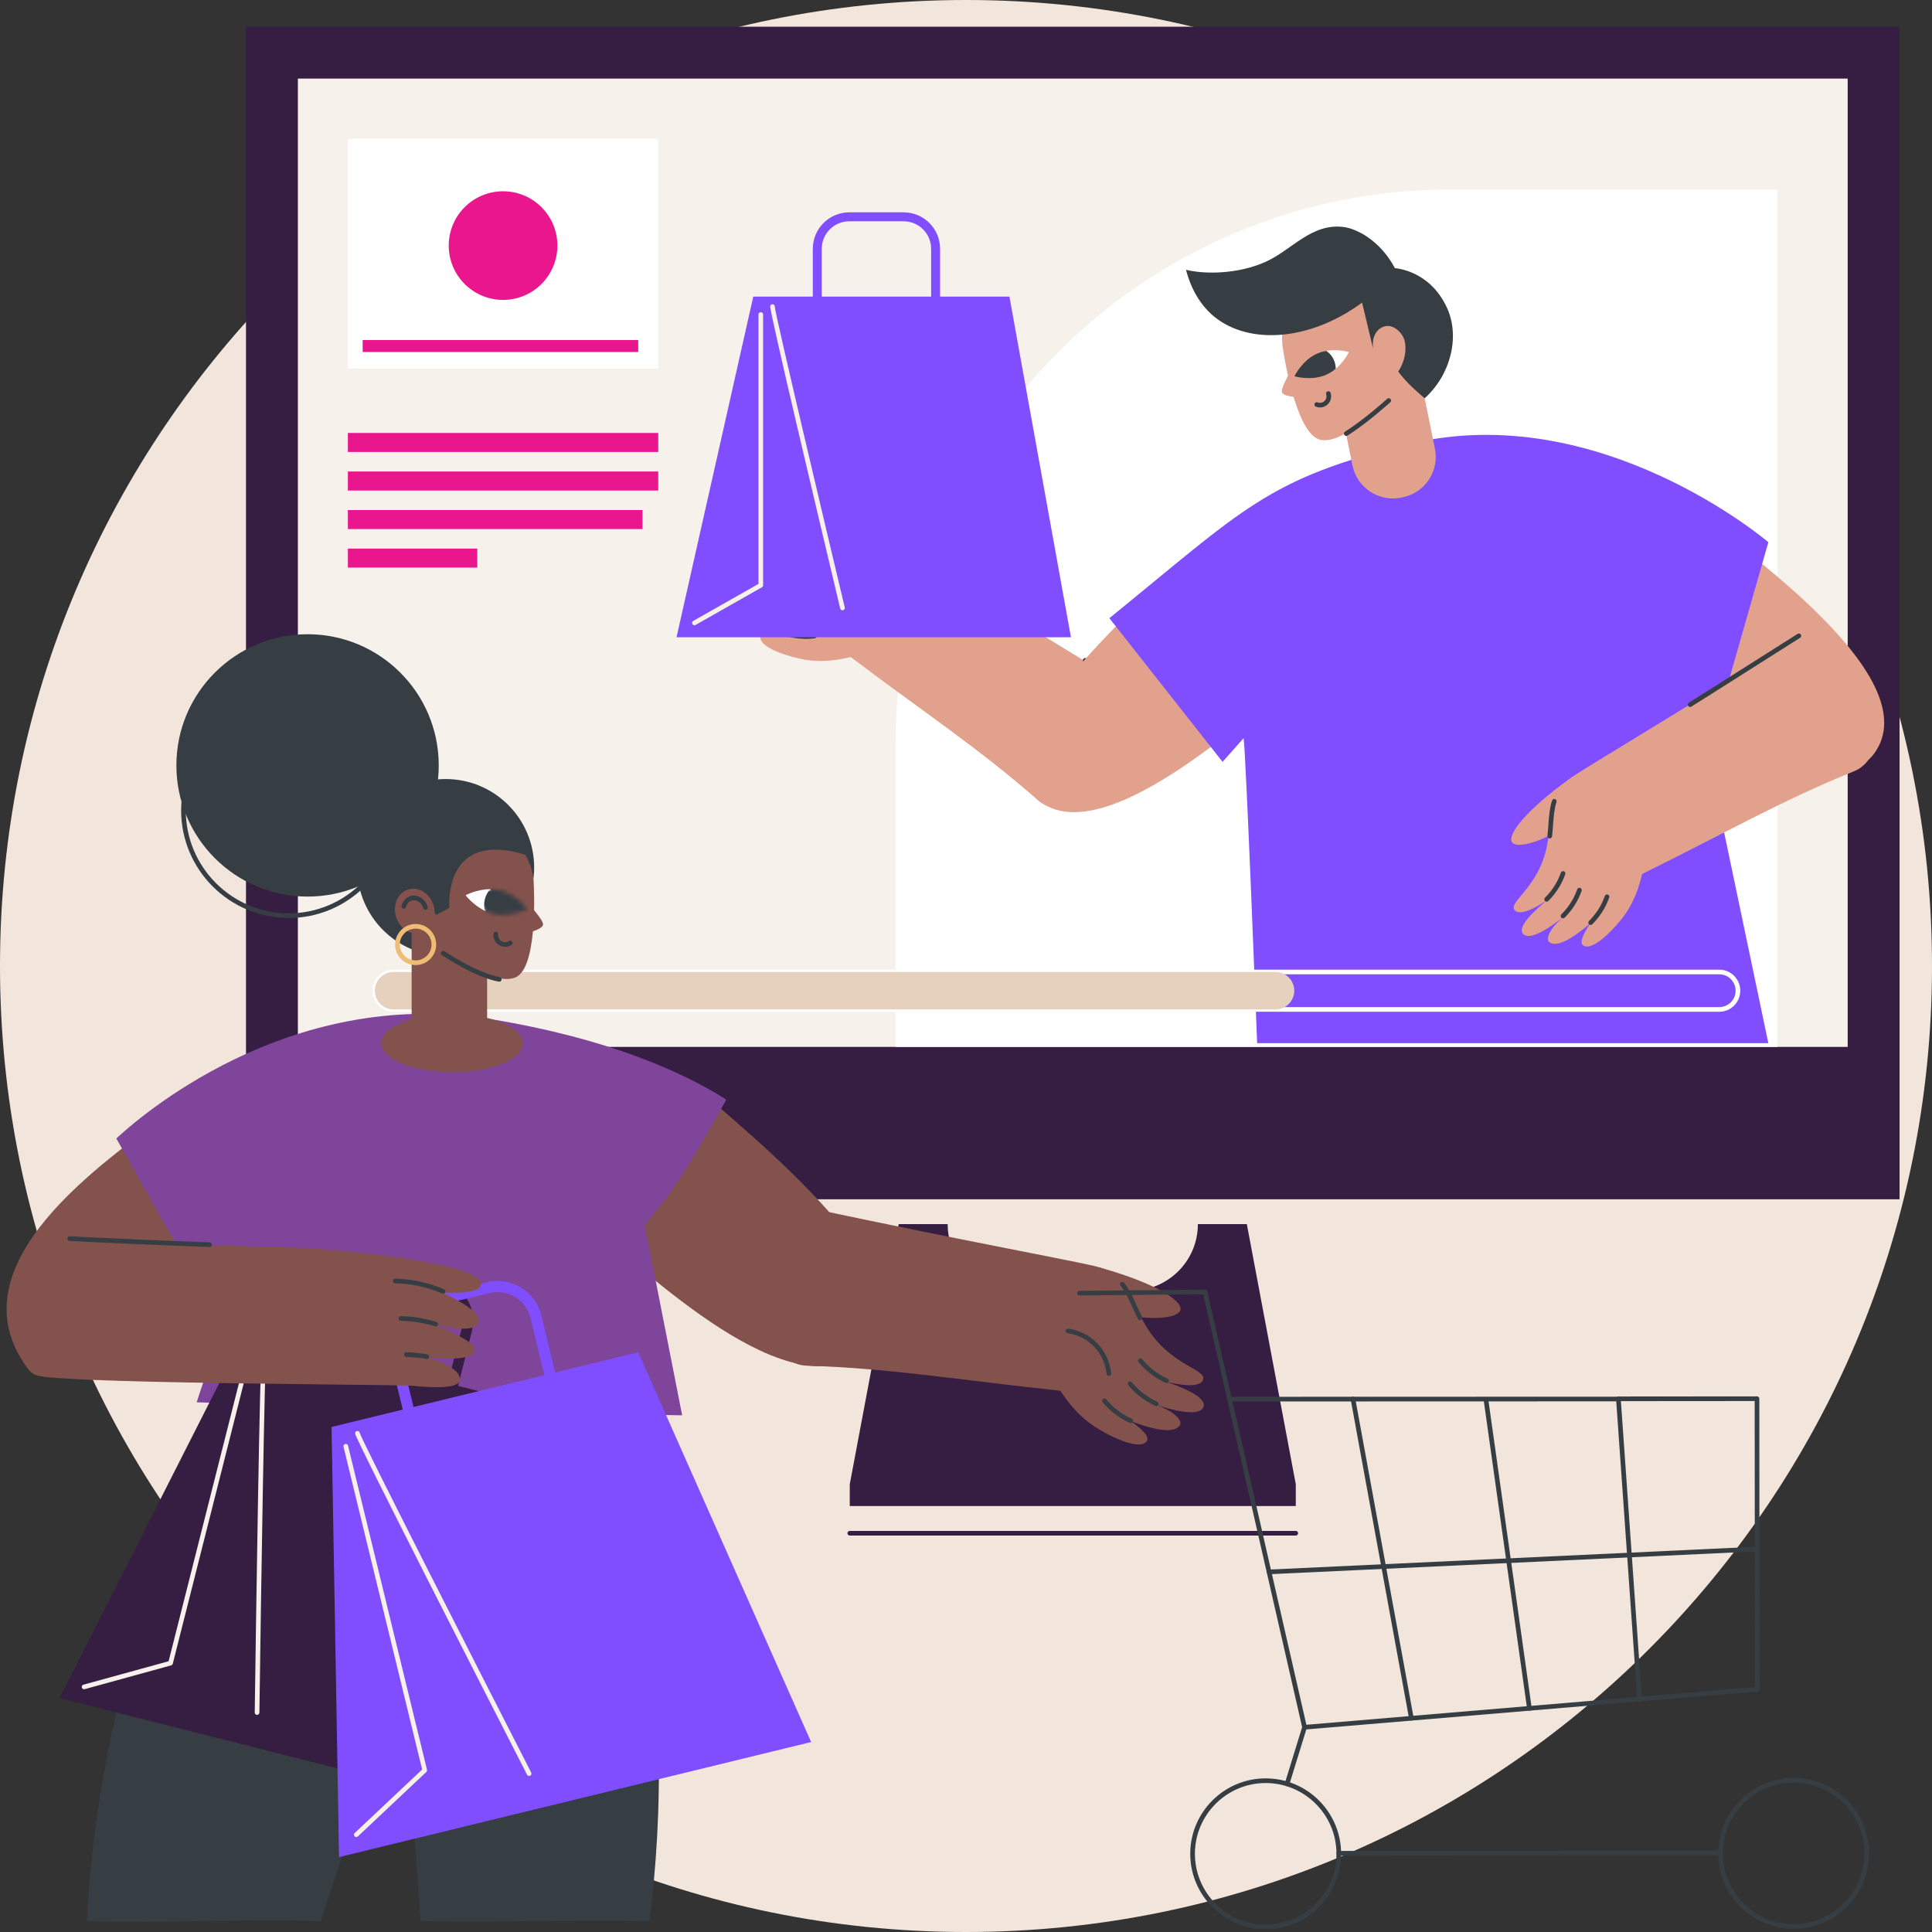 <svg width="458" height="458" viewBox="0 0 458 458" fill="none" xmlns="http://www.w3.org/2000/svg">
<rect x="0" y="0" width="458" height="458" fill="#333333" stroke="none"/>
<g clip-path="url(#clip0_265_19049)">
<path d="M229 458C355.473 458 458 355.473 458 229C458 102.527 355.473 0 229 0C102.527 0 0 102.527 0 229C0 355.473 102.527 458 229 458Z" fill="#F2E6DC"/>
<path d="M58.316 284.299L450.309 284.299L450.309 6.333L58.316 6.333L58.316 284.299Z" fill="#361D42"/>
<path d="M438.011 18.629H70.615V248.177H438.011V18.629Z" fill="#F7F1EB"/>
<path d="M213.05 290.188H224.655C224.655 298.892 231.713 305.95 240.417 305.95H268.208C276.912 305.95 283.97 298.892 283.97 290.188H295.575L307.18 351.86V357.018H201.445V351.86L213.05 290.188Z" fill="#361D42"/>
<path d="M307.18 364.015H201.445C201.14 364.015 200.894 363.768 200.894 363.465C200.894 363.162 201.142 362.914 201.445 362.914H307.18C307.486 362.914 307.731 363.162 307.731 363.465C307.731 363.768 307.483 364.015 307.18 364.015Z" fill="#361D42"/>
<path d="M343.905 44.904H421.405V248.174H212.304V176.505C212.304 103.874 271.274 44.904 343.905 44.904Z" fill="white"/>
<path d="M268.448 163.552C240.73 146.856 221.384 134.48 215.262 130.894C214.622 130.518 213.493 129.85 211.846 129.412C205.742 127.788 202.298 131.92 195.1 133.141C186.934 134.528 181.551 130.684 180.477 132.508C179.731 133.777 181.353 135.797 185.895 138.379C182.219 136.815 177.141 134.908 176.282 136.943C175.416 139.345 181.12 142.284 184.657 143.893C180.374 141.946 177.516 142.191 177.319 143.442C177.008 145.415 179.976 147.7 185.735 150.055C181.305 149.539 180.154 150.075 180.249 151.223C180.424 153.323 185.195 155.17 189.662 156.156C194.69 157.268 198.977 156.384 201.665 155.761C219.865 169.466 232.196 177.53 246.026 189.673C254.841 197.411 274.998 180.04 268.443 163.549L268.448 163.552Z" fill="#E2A18D"/>
<path d="M201.963 133.561C195.226 128.894 193.787 125.78 194.56 124.737C195.861 122.982 203.244 124.614 213.949 130.195C210.693 131.432 205.219 132.322 201.963 133.559V133.561Z" fill="#7F459A"/>
<path d="M268.796 164.092C268.698 164.092 268.601 164.067 268.513 164.012C264.824 161.789 260.987 159.464 256.958 157.009C256.698 156.851 256.615 156.511 256.775 156.251C256.935 155.991 257.273 155.908 257.534 156.068C261.561 158.523 265.395 160.846 269.084 163.068C269.344 163.226 269.429 163.564 269.271 163.827C269.169 163.999 268.986 164.094 268.798 164.094L268.796 164.092Z" fill="#363E44"/>
<path d="M196.432 146.301C196.277 146.301 196.124 146.236 196.014 146.111C195.814 145.881 195.841 145.533 196.072 145.333C197.065 144.472 199.773 142.487 203.642 142.577C206.36 142.645 208.433 143.701 209.689 144.574C209.939 144.747 210.002 145.092 209.827 145.343C209.651 145.593 209.308 145.656 209.058 145.48C207.924 144.692 206.06 143.741 203.615 143.681C200.146 143.593 197.691 145.393 196.792 146.169C196.687 146.259 196.56 146.304 196.432 146.304V146.301Z" fill="#363E44"/>
<path d="M199.818 132.707C199.593 132.707 199.38 132.567 199.3 132.344C199.195 132.059 199.343 131.741 199.63 131.636C200.544 131.303 201.402 130.948 202.236 130.602C204.043 129.854 205.75 129.146 207.584 128.86C207.887 128.813 208.167 129.02 208.215 129.321C208.262 129.621 208.055 129.904 207.754 129.951C206.05 130.214 204.403 130.898 202.659 131.621C201.815 131.971 200.947 132.332 200.011 132.672C199.948 132.694 199.886 132.704 199.821 132.704L199.818 132.707Z" fill="#363E44"/>
<path d="M191.259 139.649C190.941 139.649 190.626 139.639 190.31 139.622C188.821 139.537 187.342 139.251 185.92 138.773C185.633 138.676 185.475 138.363 185.573 138.075C185.67 137.787 185.983 137.632 186.271 137.727C187.6 138.173 188.981 138.44 190.373 138.521C191.331 138.576 192.302 138.541 193.258 138.418C193.561 138.38 193.837 138.593 193.877 138.896C193.917 139.199 193.701 139.474 193.399 139.514C192.688 139.604 191.972 139.652 191.256 139.652L191.259 139.649Z" fill="#363E44"/>
<path d="M189.472 144.892C189.154 144.892 188.839 144.882 188.523 144.865C187.034 144.78 185.555 144.495 184.134 144.016C183.846 143.919 183.688 143.606 183.786 143.318C183.883 143.03 184.196 142.873 184.484 142.97C185.813 143.416 187.194 143.684 188.586 143.764C189.544 143.819 190.515 143.784 191.472 143.661C191.784 143.624 192.05 143.836 192.09 144.139C192.13 144.442 191.915 144.717 191.612 144.757C190.901 144.847 190.185 144.895 189.469 144.895L189.472 144.892Z" fill="#363E44"/>
<path d="M191.021 151.448C190.706 151.448 190.388 151.438 190.073 151.421C188.581 151.335 187.104 151.05 185.683 150.572C185.395 150.475 185.237 150.162 185.335 149.874C185.432 149.586 185.745 149.431 186.033 149.526C187.362 149.972 188.741 150.239 190.135 150.319C191.096 150.374 192.065 150.339 193.021 150.217C193.334 150.177 193.599 150.392 193.639 150.695C193.679 150.998 193.464 151.273 193.161 151.313C192.453 151.406 191.734 151.451 191.019 151.451L191.021 151.448Z" fill="#363E44"/>
<path d="M310.654 157.599C296.979 169.016 259.531 204.382 244.855 188.498C232.716 175.358 270.705 142.522 283.552 130.307C292.587 139.404 301.622 148.502 310.654 157.599Z" fill="#E2A18D"/>
<path d="M400.78 120.365C414.728 131.447 456.941 160.965 444.353 178.551C433.941 193.097 394.098 162.536 379.534 152.43C386.617 141.741 393.697 131.054 400.78 120.365Z" fill="#E2A18D"/>
<path d="M419.203 128.532C419.203 128.532 379.161 94.309 334.075 105.246C300.433 113.405 294.982 120.563 262.987 146.546L289.821 180.609L294.802 175.002C295.34 177.65 298.015 247.301 298.015 247.301H419.203L402.502 167.664L408.513 165.948L419.203 128.537V128.532Z" fill="#814EFF"/>
<path d="M426.298 151.043C398.916 168.284 379.156 179.99 373.2 183.844C372.577 184.247 371.471 184.955 370.339 186.229C366.142 190.949 368.282 195.884 366.135 202.862C363.697 210.778 357.843 213.857 358.987 215.636C359.783 216.872 362.318 216.334 366.668 213.441C363.617 216.019 359.63 219.695 361.059 221.38C362.814 223.234 368.004 219.463 371.033 217.03C367.366 219.976 366.297 222.641 367.329 223.379C368.95 224.543 372.326 222.921 377.022 218.839C374.569 222.564 374.526 223.832 375.598 224.265C377.552 225.054 381.349 221.625 384.24 218.079C387.496 214.087 388.634 209.862 389.29 207.182C409.72 197.096 422.469 189.713 439.537 182.825C450.414 178.435 443.972 152.617 426.295 151.05L426.298 151.043Z" fill="#E2A18D"/>
<path d="M369.596 196.921C362.396 200.835 358.969 200.723 358.384 199.561C357.403 197.609 362.18 191.75 371.984 184.705C371.623 188.169 369.954 193.46 369.593 196.923L369.596 196.921Z" fill="#E2A18D"/>
<path d="M400.657 167.596C400.472 167.596 400.292 167.503 400.189 167.336C400.029 167.078 400.107 166.737 400.367 166.575C402.87 165.018 410.954 159.89 417.451 155.771C421.383 153.278 424.786 151.118 426.153 150.257C426.411 150.094 426.751 150.172 426.914 150.43C427.076 150.687 426.999 151.028 426.741 151.19C425.374 152.051 421.973 154.209 418.041 156.702C411.544 160.824 403.458 165.952 400.95 167.511C400.86 167.568 400.76 167.593 400.66 167.593L400.657 167.596Z" fill="#363E44"/>
<path d="M367.376 198.755C367.354 198.755 367.334 198.755 367.311 198.75C367.008 198.715 366.793 198.44 366.828 198.137C366.941 197.171 367.011 196.242 367.076 195.344C367.221 193.394 367.356 191.552 367.929 189.785C368.022 189.495 368.335 189.335 368.625 189.43C368.915 189.525 369.073 189.835 368.98 190.126C368.45 191.765 368.317 193.544 368.179 195.426C368.112 196.337 368.042 197.278 367.927 198.267C367.894 198.547 367.654 198.755 367.379 198.755H367.376Z" fill="#363E44"/>
<path d="M366.645 213.751C366.503 213.751 366.36 213.696 366.252 213.588C366.037 213.371 366.04 213.023 366.257 212.808C367.253 211.822 368.114 210.71 368.81 209.502C369.291 208.671 369.696 207.787 370.016 206.879C370.117 206.591 370.434 206.441 370.72 206.541C371.008 206.641 371.158 206.956 371.058 207.244C370.715 208.218 370.279 209.161 369.766 210.052C369.02 211.346 368.099 212.535 367.033 213.591C366.926 213.696 366.785 213.751 366.645 213.751Z" fill="#363E44"/>
<path d="M370.524 217.702C370.382 217.702 370.239 217.647 370.132 217.54C369.916 217.322 369.919 216.974 370.137 216.759C371.133 215.773 371.994 214.661 372.689 213.453C373.17 212.622 373.575 211.738 373.896 210.83C373.998 210.542 374.311 210.392 374.599 210.492C374.887 210.595 375.037 210.907 374.937 211.195C374.594 212.169 374.158 213.115 373.645 214.003C372.9 215.297 371.979 216.486 370.912 217.542C370.805 217.647 370.665 217.702 370.524 217.702Z" fill="#363E44"/>
<path d="M377.074 219.273C376.932 219.273 376.789 219.218 376.681 219.11C376.466 218.892 376.469 218.544 376.686 218.329C377.682 217.343 378.543 216.229 379.239 215.023C379.72 214.192 380.125 213.309 380.445 212.4C380.548 212.112 380.861 211.962 381.149 212.062C381.436 212.165 381.587 212.478 381.486 212.766C381.144 213.739 380.708 214.685 380.195 215.574C379.449 216.865 378.528 218.056 377.462 219.112C377.354 219.22 377.214 219.273 377.074 219.273Z" fill="#363E44"/>
<path d="M160.378 151.066H253.88L239.296 70.312H178.57L160.378 151.066Z" fill="#814EFF"/>
<path d="M199.716 144.675C199.465 144.675 199.24 144.505 199.18 144.252C194.124 123.047 182.384 73.615 182.577 72.579C182.632 72.279 182.922 72.081 183.22 72.136C183.498 72.186 183.688 72.436 183.67 72.712C183.813 74.727 195.681 124.816 200.256 143.997C200.326 144.292 200.143 144.59 199.848 144.663C199.806 144.673 199.763 144.678 199.721 144.678L199.716 144.675Z" fill="#F7F1EB"/>
<path d="M164.627 148.218C164.434 148.218 164.249 148.118 164.147 147.938C163.996 147.673 164.089 147.337 164.354 147.185L179.801 138.418V74.56C179.801 74.255 180.049 74.01 180.352 74.01C180.655 74.01 180.902 74.257 180.902 74.56V138.738C180.902 138.936 180.795 139.121 180.622 139.218L164.897 148.143C164.812 148.193 164.717 148.216 164.625 148.216L164.627 148.218Z" fill="#F7F1EB"/>
<path d="M193.742 75.413C194.33 75.413 194.805 74.938 194.805 74.35V58.978C194.805 55.384 197.728 52.461 201.322 52.461H214.214C217.808 52.461 220.731 55.384 220.731 58.978V74.35C220.731 74.935 221.207 75.413 221.795 75.413C222.383 75.413 222.858 74.938 222.858 74.35V58.978C222.858 54.213 218.982 50.336 214.216 50.336H201.325C196.56 50.336 192.683 54.213 192.683 58.978V74.35C192.683 74.935 193.158 75.413 193.747 75.413H193.742Z" fill="#814EFF"/>
<path d="M312.399 104.051C317.764 106.428 329.169 94.696 329.169 94.696L333.524 77.307C331.88 69.218 323.989 63.992 315.9 65.636C307.811 67.281 302.585 75.172 304.23 83.261C304.23 83.261 306.933 101.631 312.396 104.051H312.399Z" fill="#E2A18D"/>
<path d="M332.535 117.885L332.138 117.966C326.855 119.04 321.694 115.622 320.62 110.339L314.704 81.237C314.675 81.095 314.767 80.956 314.909 80.927L333.936 77.06C334.079 77.031 334.217 77.123 334.246 77.265L340.162 106.367C341.236 111.65 337.818 116.811 332.535 117.885Z" fill="#E2A18D"/>
<path d="M306.697 86.772C306.697 86.772 303.464 91.91 303.914 93.003C304.45 94.307 309.195 94.205 309.195 94.205C309.195 94.205 306.59 86.806 306.697 86.772Z" fill="#E2A18D"/>
<path d="M319.789 83.458C319.789 83.458 317.069 82.637 314.113 83.237C313.485 83.365 315.695 88.158 316.233 87.75C318.603 85.963 319.789 83.455 319.789 83.455V83.458Z" fill="white"/>
<path d="M314.426 83.182C313.697 83.307 312.949 83.51 312.218 83.835C308.647 85.419 306.86 89.198 306.86 89.198C306.86 89.198 310.862 90.404 314.431 88.82C315.269 88.447 316.002 87.954 316.646 87.419C316.651 85.782 315.872 84.175 314.426 83.184V83.182Z" fill="#373E44"/>
<path d="M312.914 96.595C312.589 96.595 312.263 96.535 311.951 96.415C311.668 96.305 311.525 95.984 311.635 95.702C311.745 95.416 312.066 95.276 312.348 95.386C312.919 95.607 313.565 95.477 313.995 95.053C314.411 94.645 314.561 94.02 314.376 93.462C314.281 93.171 314.438 92.861 314.726 92.766C315.016 92.671 315.327 92.829 315.422 93.116C315.737 94.07 315.479 95.141 314.766 95.842C314.266 96.335 313.592 96.598 312.912 96.598L312.914 96.595Z" fill="#363E44"/>
<path d="M319.141 103.342C318.956 103.342 318.776 103.249 318.67 103.082C318.51 102.824 318.588 102.483 318.848 102.321C323.361 99.518 328.794 94.59 328.849 94.54C329.074 94.335 329.425 94.352 329.627 94.577C329.833 94.803 329.815 95.153 329.59 95.356C329.535 95.406 324.026 100.404 319.429 103.259C319.339 103.314 319.239 103.342 319.138 103.342H319.141Z" fill="#363E44"/>
<path d="M330.681 63.572C327.032 56.737 321.393 54.242 318.753 53.849C310.982 52.695 306.282 59.29 299.94 62.108C293.423 65.004 285.607 65.054 281.157 63.96C282.844 70.49 286.215 73.746 287.899 75.11C296.158 81.799 310.556 80.833 322.902 71.738C323.766 75.367 324.632 78.999 325.495 82.628C325.122 79.317 326.779 77.637 328.476 77.312C330.468 76.932 332.626 78.996 333.014 80.941C333.749 84.618 331.772 87.663 331.457 88.071C333.517 90.797 335.479 92.471 337.726 94.416C343.848 88.935 346.203 79.815 342.994 72.902C338.968 64.228 331.204 63.627 330.678 63.567L330.681 63.572Z" fill="#363E44"/>
<path d="M407.555 239.851H93.299C90.546 239.851 88.306 237.611 88.306 234.858C88.306 232.105 90.546 229.865 93.299 229.865H407.555C410.308 229.865 412.548 232.105 412.548 234.858C412.548 237.611 410.308 239.851 407.555 239.851ZM93.302 230.969C91.157 230.969 89.413 232.713 89.413 234.858C89.413 237.003 91.157 238.747 93.302 238.747H407.555C409.7 238.747 411.444 237.003 411.444 234.858C411.444 232.713 409.7 230.969 407.555 230.969H93.299H93.302Z" fill="white"/>
<path d="M302.378 230.418H93.299C90.847 230.418 88.859 232.406 88.859 234.858V234.86C88.859 237.312 90.847 239.3 93.299 239.3H302.378C304.83 239.3 306.817 237.312 306.817 234.86V234.858C306.817 232.406 304.83 230.418 302.378 230.418Z" fill="#E6D0BE"/>
<path d="M156.04 32.943H82.468V87.393H156.04V32.943Z" fill="white"/>
<path d="M128.361 67.324C133.39 62.295 133.39 54.142 128.361 49.114C123.333 44.085 115.18 44.085 110.151 49.114C105.122 54.142 105.122 62.295 110.151 67.324C115.18 72.353 123.333 72.353 128.361 67.324Z" fill="#EA168E"/>
<path d="M151.295 80.611H85.974V83.442H151.295V80.611Z" fill="#EA168E"/>
<path d="M156.04 102.637H82.468V107.144H156.04V102.637Z" fill="#EA168E"/>
<path d="M156.04 111.773H82.468V116.281H156.04V111.773Z" fill="#EA168E"/>
<path d="M152.309 120.912H82.468V125.42H152.309V120.912Z" fill="#EA168E"/>
<path d="M113.144 130.049H82.468V134.556H113.144V130.049Z" fill="#EA168E"/>
<path d="M138.944 326.08C142.823 336.274 146.432 347.646 149.336 360.145C158.04 397.596 157.084 430.795 153.956 455.406C135.866 455.021 117.776 455.792 99.684 455.406C98.337 436.16 96.988 415.761 95.642 396.517C92.564 405.755 89.483 414.992 86.404 424.23C82.941 434.621 79.477 445.015 76.013 455.406C57.538 454.828 39.063 455.985 20.587 455.406C21.589 436.476 25.012 408.345 35.599 378.62C45.705 350.239 58.922 328.418 69.663 313.379C92.756 317.614 115.851 321.846 138.944 326.08Z" fill="#363E44"/>
<path d="M163.228 256.176C177.601 268.992 223.139 304.599 205.474 319.913C187.545 335.457 153.427 301.278 138.331 289.475C146.63 278.375 154.929 267.275 163.228 256.176Z" fill="#84524D"/>
<path d="M192.851 286.574C227.065 293.832 251.48 298.327 258.963 300.009C259.746 300.184 261.13 300.489 262.754 301.36C268.776 304.581 268.446 310.385 273.233 316.66C278.664 323.78 285.752 324.713 285.254 326.946C284.909 328.497 282.136 328.898 276.642 327.589C280.701 329.063 286.117 331.306 285.296 333.545C284.21 336.083 277.536 334.196 273.554 332.86C278.374 334.479 280.451 336.782 279.683 337.918C278.472 339.705 274.442 339.319 268.155 336.932C272.034 339.792 272.55 341.066 271.627 341.902C269.937 343.431 264.807 341.372 260.549 338.856C255.757 336.023 253.024 332.164 251.357 329.689C226.865 327.091 211.176 324.363 191.291 323.755C178.618 323.367 175.507 294.771 192.853 286.577L192.851 286.574Z" fill="#84524D"/>
<path d="M267.505 311.926C276.272 313.208 279.705 311.811 279.863 310.415C280.131 308.067 273.093 303.91 260.517 300.424C262.176 303.803 265.845 308.545 267.505 311.924V311.926Z" fill="#84524D"/>
<path d="M262.88 326.188C262.602 326.188 262.361 325.977 262.331 325.695C262.194 324.413 261.573 321.167 258.763 318.669C256.778 316.905 254.593 316.279 253.111 316.064C252.811 316.022 252.601 315.741 252.646 315.438C252.688 315.136 252.966 314.928 253.272 314.97C254.903 315.206 257.308 315.896 259.498 317.843C262.597 320.597 263.282 324.168 263.433 325.577C263.465 325.88 263.245 326.153 262.942 326.185C262.922 326.185 262.902 326.188 262.882 326.188H262.88Z" fill="#363E44"/>
<path d="M270.235 312.95C270.035 312.95 269.84 312.84 269.742 312.647C269.256 311.688 268.834 310.762 268.426 309.864C267.58 308.004 266.781 306.245 265.625 304.776C265.437 304.536 265.477 304.19 265.718 304C265.958 303.812 266.306 303.855 266.493 304.093C267.732 305.667 268.556 307.484 269.432 309.406C269.835 310.292 270.25 311.208 270.728 312.146C270.866 312.419 270.758 312.75 270.485 312.887C270.405 312.927 270.32 312.947 270.235 312.947V312.95Z" fill="#363E44"/>
<path d="M276.577 327.888C276.499 327.888 276.422 327.873 276.349 327.838C274.875 327.167 273.501 326.306 272.265 325.275C271.411 324.564 270.62 323.771 269.91 322.915C269.714 322.68 269.747 322.332 269.982 322.139C270.218 321.944 270.565 321.977 270.758 322.212C271.424 323.015 272.167 323.761 272.968 324.427C274.129 325.393 275.418 326.201 276.802 326.832C277.08 326.957 277.203 327.285 277.075 327.563C276.982 327.765 276.782 327.886 276.572 327.886L276.577 327.888Z" fill="#363E44"/>
<path d="M274.122 333.347C274.044 333.347 273.967 333.332 273.894 333.297C272.42 332.626 271.046 331.765 269.81 330.734C268.956 330.026 268.165 329.23 267.455 328.374C267.259 328.139 267.292 327.791 267.527 327.598C267.762 327.403 268.11 327.436 268.303 327.671C268.969 328.474 269.712 329.22 270.513 329.886C271.674 330.852 272.963 331.663 274.347 332.291C274.625 332.416 274.747 332.744 274.62 333.022C274.527 333.224 274.327 333.345 274.117 333.345L274.122 333.347Z" fill="#363E44"/>
<path d="M268.063 337.386C267.985 337.386 267.908 337.371 267.835 337.336C266.361 336.665 264.987 335.804 263.75 334.773C262.9 334.065 262.106 333.269 261.395 332.413C261.2 332.178 261.233 331.83 261.468 331.637C261.703 331.442 262.051 331.475 262.244 331.71C262.91 332.516 263.653 333.262 264.454 333.925C265.615 334.891 266.904 335.702 268.288 336.33C268.566 336.455 268.688 336.783 268.561 337.061C268.468 337.263 268.268 337.384 268.058 337.384L268.063 337.386Z" fill="#363E44"/>
<path d="M39.115 264.363C26.194 274.77 -12.116 299.429 6.637 324.516C13.713 333.982 45.595 303.596 59.097 294.096C52.437 284.185 45.778 274.274 39.115 264.363Z" fill="#84524D"/>
<path d="M27.575 269.884C32.32 265.497 67.902 233.677 116.294 241.593C144.2 246.158 161.929 254.17 172.183 260.672C161.949 279.192 158.633 283.291 152.859 290.477C155.81 305.488 158.761 320.499 161.712 335.511C139.773 335.318 68.95 333.201 46.626 332.432C50.603 319.731 54.58 312.936 58.556 300.235C55.478 302.8 52.397 305.368 49.319 307.933C42.199 296.06 33.922 281.049 27.573 269.887L27.575 269.884Z" fill="#7F459A"/>
<path d="M14.113 402.549L120.664 429.503L127.322 333.276L58.121 315.771L14.113 402.549Z" fill="#361D42"/>
<path d="M73.938 325.958C74.606 326.128 75.287 325.723 75.455 325.055L79.885 307.538C80.921 303.444 85.095 300.953 89.19 301.989L103.881 305.706C107.975 306.742 110.466 310.917 109.429 315.011L105 332.528C104.829 333.196 105.235 333.877 105.903 334.044C106.571 334.215 107.252 333.809 107.42 333.141L111.85 315.624C113.224 310.193 109.922 304.66 104.492 303.286L89.8 299.569C84.37 298.195 78.836 301.496 77.462 306.927L73.032 324.444C72.862 325.112 73.267 325.793 73.936 325.961L73.938 325.958Z" fill="#361D42"/>
<path d="M60.939 406.532H60.931C60.626 406.527 60.383 406.277 60.388 405.974C60.661 385.989 61.597 320.693 62.118 319.552C62.243 319.274 62.571 319.151 62.849 319.279C63.106 319.397 63.229 319.69 63.144 319.952C62.741 322.055 61.888 377.107 61.492 405.989C61.487 406.292 61.242 406.532 60.941 406.532H60.939Z" fill="#F7F1EB"/>
<path d="M19.934 400.451C19.692 400.451 19.471 400.291 19.404 400.045C19.324 399.753 19.496 399.447 19.789 399.367L39.971 393.814L58.391 320.992C58.466 320.696 58.767 320.516 59.062 320.591C59.357 320.666 59.535 320.967 59.462 321.262L40.962 394.394C40.912 394.587 40.764 394.737 40.574 394.792L20.082 400.431C20.032 400.443 19.984 400.451 19.934 400.451Z" fill="#F7F1EB"/>
<path d="M80.375 440.237L192.29 412.969L151.285 320.568L78.601 338.278L80.375 440.237Z" fill="#814EFF"/>
<path d="M98.245 339.958C98.948 339.788 99.379 339.079 99.206 338.376L94.723 319.979C93.675 315.676 96.323 311.327 100.622 310.278L116.054 306.519C120.356 305.47 124.706 308.118 125.755 312.418L130.237 330.815C130.407 331.519 131.116 331.949 131.819 331.776C132.522 331.606 132.953 330.898 132.78 330.195L128.298 311.797C126.909 306.093 121.137 302.585 115.433 303.974L100.002 307.733C94.298 309.122 90.789 314.893 92.178 320.597L96.66 338.994C96.831 339.698 97.539 340.128 98.242 339.955L98.245 339.958Z" fill="#814EFF"/>
<path d="M125.434 421.008C125.234 421.008 125.042 420.898 124.941 420.708C115.398 402.063 84.254 341.124 84.179 339.815C84.162 339.509 84.395 339.249 84.7 339.232C84.98 339.214 85.231 339.417 85.276 339.692C85.914 341.804 112.125 393.243 125.925 420.205C126.063 420.475 125.955 420.808 125.685 420.948C125.605 420.988 125.517 421.008 125.434 421.008Z" fill="#F7F1EB"/>
<path d="M84.47 435.483C84.322 435.483 84.177 435.425 84.067 435.31C83.859 435.087 83.869 434.739 84.089 434.529L100.074 419.48L81.434 342.977C81.361 342.681 81.544 342.381 81.839 342.311C82.135 342.238 82.433 342.421 82.505 342.716L101.22 419.53C101.268 419.723 101.208 419.926 101.063 420.063L84.843 435.332C84.735 435.433 84.6 435.483 84.465 435.483H84.47Z" fill="#F7F1EB"/>
<path d="M16.566 293.958C31.94 294.987 68.264 295.615 71.806 295.818C78.431 296.196 113.924 299.151 114.054 304.319C114.117 306.79 107.252 306.529 104.935 306.374C106.744 307.423 114.132 310.696 113.481 313.387C112.716 316.548 103.315 313.995 103.145 314.048C105.092 314.926 112.986 318.109 112.575 320.147C112.042 322.797 103.811 322.036 101.356 321.693C101.566 322.064 109.5 323.996 108.996 327.182C108.629 329.522 101.078 328.811 97.799 328.513C91.913 328.18 23.258 328.025 10.502 326.366C5.509 325.718 9.811 298.768 16.566 293.953V293.958Z" fill="#84524D"/>
<path d="M49.679 295.62C49.679 295.62 49.667 295.62 49.662 295.62C41.843 295.365 21.446 294.456 16.488 294.178C16.183 294.161 15.95 293.9 15.967 293.598C15.985 293.292 16.24 293.06 16.548 293.077C21.503 293.352 41.883 294.261 49.697 294.516C50.002 294.526 50.24 294.781 50.23 295.087C50.22 295.385 49.974 295.62 49.679 295.62Z" fill="#363E44"/>
<path d="M105.03 306.685C104.957 306.685 104.882 306.67 104.812 306.64C103.561 306.102 102.259 305.644 100.948 305.283C98.593 304.635 96.147 304.277 93.682 304.225C93.377 304.217 93.137 303.964 93.142 303.662C93.149 303.361 93.394 303.121 93.692 303.121C93.697 303.121 93.7 303.121 93.705 303.121C96.26 303.179 98.795 303.547 101.238 304.22C102.6 304.595 103.946 305.068 105.245 305.626C105.525 305.746 105.653 306.072 105.533 306.352C105.443 306.56 105.24 306.685 105.025 306.685H105.03Z" fill="#363E44"/>
<path d="M103.285 314.439C103.233 314.439 103.178 314.431 103.123 314.413C102.85 314.328 102.569 314.248 102.284 314.168C99.927 313.52 97.484 313.165 95.019 313.11C94.713 313.102 94.473 312.849 94.478 312.546C94.486 312.246 94.731 312.006 95.029 312.006C95.034 312.006 95.036 312.006 95.041 312.006C97.597 312.063 100.129 312.434 102.574 313.105C102.87 313.187 103.16 313.27 103.445 313.357C103.736 313.447 103.901 313.755 103.811 314.048C103.738 314.286 103.52 314.439 103.283 314.439H103.285Z" fill="#363E44"/>
<path d="M101.2 322.167C101.168 322.167 101.133 322.165 101.1 322.157C99.531 321.867 97.919 321.702 96.31 321.664C96.005 321.657 95.764 321.404 95.769 321.101C95.777 320.801 96.022 320.561 96.32 320.561C96.325 320.561 96.328 320.561 96.333 320.561C97.999 320.598 99.671 320.768 101.298 321.071C101.598 321.126 101.796 321.414 101.741 321.714C101.691 321.98 101.461 322.165 101.198 322.165L101.2 322.167Z" fill="#363E44"/>
<path d="M68.447 217.617C54.382 217.617 42.939 206.175 42.939 192.109C42.939 178.044 54.382 166.602 68.447 166.602C82.513 166.602 93.955 178.044 93.955 192.109C93.955 206.175 82.513 217.617 68.447 217.617ZM68.447 167.705C54.99 167.705 44.043 178.652 44.043 192.109C44.043 205.567 54.99 216.514 68.447 216.514C81.904 216.514 92.851 205.567 92.851 192.109C92.851 178.652 81.904 167.705 68.447 167.705Z" fill="#363E44"/>
<path d="M72.912 212.544C90.086 212.544 104.009 198.622 104.009 181.448C104.009 164.274 90.086 150.352 72.912 150.352C55.738 150.352 41.816 164.274 41.816 181.448C41.816 198.622 55.738 212.544 72.912 212.544Z" fill="#363E44"/>
<path d="M105.65 226.635C117.236 226.635 126.628 217.243 126.628 205.658C126.628 194.072 117.236 184.68 105.65 184.68C94.065 184.68 84.672 194.072 84.672 205.658C84.672 217.243 94.065 226.635 105.65 226.635Z" fill="#363E44"/>
<path d="M122.804 231.355C118.169 234.646 105.075 225.709 105.075 225.709L97.584 210.039C97.584 202.041 104.069 195.559 112.065 195.559C120.064 195.559 126.546 202.043 126.546 210.039C126.546 210.039 127.524 228.002 122.804 231.355Z" fill="#84524D"/>
<path d="M107.174 254.172C116.437 254.172 123.945 251.094 123.945 247.297C123.945 243.5 116.437 240.422 107.174 240.422C97.912 240.422 90.404 243.5 90.404 247.297C90.404 251.094 97.912 254.172 107.174 254.172Z" fill="#84524D"/>
<path d="M115.481 209.877H97.582V246.489H115.481V209.877Z" fill="#84524D"/>
<path d="M124.881 213.848C124.881 213.848 128.943 218.102 128.728 219.226C128.47 220.567 123.945 221.386 123.945 221.386C123.945 221.386 124.989 213.858 124.881 213.848Z" fill="#84524D"/>
<path d="M118.357 232.716C118.324 232.716 118.292 232.714 118.259 232.709C112.538 231.69 105.077 226.632 104.762 226.417C104.509 226.244 104.444 225.901 104.617 225.651C104.789 225.398 105.132 225.335 105.383 225.506C105.458 225.556 112.963 230.646 118.452 231.622C118.752 231.675 118.952 231.963 118.897 232.263C118.85 232.531 118.617 232.719 118.354 232.719L118.357 232.716Z" fill="#363E44"/>
<path d="M110.375 212.218C110.375 212.218 113.033 210.789 116.237 210.789C116.918 210.789 115.634 216.243 114.986 215.935C112.142 214.578 110.375 212.218 110.375 212.218Z" fill="white"/>
<mask id="mask0_265_19049" style="mask-type:luminance" maskUnits="userSpaceOnUse" x="110" y="210" width="16" height="7">
<path d="M110.375 212.218C110.375 212.218 114.285 210.115 118.334 211.011C122.384 211.905 125.044 215.459 125.044 215.459C125.044 215.459 121.137 217.561 117.085 216.665C113.036 215.772 110.375 212.218 110.375 212.218Z" fill="white"/>
</mask>
<g mask="url(#mask0_265_19049)">
<path d="M116.37 210.649C118.487 208.531 121.923 208.531 124.04 210.649C126.158 212.766 126.158 216.202 124.04 218.319C121.923 220.437 118.487 220.437 116.37 218.319C114.252 216.202 114.252 212.766 116.37 210.649Z" fill="#363E44"/>
</g>
<path d="M119.743 224.457C119.218 224.457 118.692 224.309 118.234 224.011C117.356 223.441 116.868 222.395 116.99 221.349C117.025 221.046 117.301 220.828 117.603 220.866C117.906 220.901 118.121 221.176 118.086 221.479C118.011 222.112 118.304 222.743 118.835 223.085C119.385 223.443 120.101 223.441 120.657 223.085C120.914 222.92 121.255 222.995 121.42 223.251C121.585 223.506 121.51 223.849 121.255 224.014C120.794 224.309 120.269 224.457 119.743 224.457Z" fill="#363E44"/>
<path d="M94.058 213.848C94.058 213.848 98.675 211.996 103.443 216.887L106.534 215.195C106.534 215.195 104.744 195.488 126.343 203.234C126.343 203.234 118.935 186.686 104.487 192.763C90.038 198.839 94.06 213.846 94.06 213.846L94.058 213.848Z" fill="#363E44"/>
<path d="M93.875 217.309C94.721 220.139 97.399 221.836 99.859 221.103C102.319 220.367 103.628 217.479 102.785 214.648C101.939 211.818 99.261 210.121 96.801 210.854C94.34 211.59 93.031 214.478 93.875 217.309Z" fill="#84524D"/>
<path d="M100.865 215.682C100.627 215.682 100.407 215.526 100.337 215.289C99.942 213.965 98.713 213.156 97.599 213.489C96.943 213.684 96.438 214.255 96.25 215.011C96.177 215.306 95.877 215.486 95.582 215.414C95.287 215.341 95.106 215.041 95.179 214.746C95.459 213.607 96.248 212.741 97.281 212.431C98.975 211.925 100.823 213.064 101.391 214.971C101.478 215.264 101.313 215.569 101.02 215.657C100.968 215.672 100.915 215.679 100.863 215.679L100.865 215.682Z" fill="#363E44"/>
<path d="M98.535 228.775C95.85 228.775 93.667 226.59 93.667 223.907C93.667 221.224 95.852 219.039 98.535 219.039C101.218 219.039 103.405 221.224 103.405 223.907C103.405 226.59 101.22 228.775 98.535 228.775ZM98.535 220.14C96.458 220.14 94.771 221.83 94.771 223.904C94.771 225.979 96.46 227.668 98.535 227.668C100.61 227.668 102.302 225.979 102.302 223.904C102.302 221.83 100.612 220.14 98.535 220.14Z" fill="#EFBC73"/>
<path d="M309.255 410.015C309 410.015 308.775 409.84 308.717 409.587L285.226 306.825L255.907 307.105H255.902C255.599 307.105 255.354 306.862 255.351 306.56C255.349 306.254 255.594 306.007 255.897 306.002L285.662 305.719H285.667C285.925 305.719 286.147 305.896 286.205 306.147L309.688 408.874L416.019 399.929L415.964 332.13L383.661 332.155C383.356 332.155 383.111 331.907 383.111 331.604C383.111 331.302 383.359 331.051 383.661 331.051L416.515 331.024C416.82 331.024 417.065 331.272 417.065 331.574L417.12 400.432C417.12 400.72 416.9 400.958 416.615 400.983L309.3 410.01C309.285 410.01 309.27 410.01 309.253 410.01L309.255 410.015Z" fill="#363E44"/>
<path d="M388.682 403.333C388.394 403.333 388.154 403.111 388.131 402.82L383.146 332.203L291.476 332.231C291.17 332.231 290.925 331.983 290.925 331.68C290.925 331.377 291.173 331.13 291.476 331.127L383.661 331.1C383.952 331.1 384.192 331.322 384.212 331.613L389.232 402.743C389.255 403.046 389.025 403.311 388.722 403.331C388.709 403.331 388.694 403.331 388.682 403.331V403.333Z" fill="#363E44"/>
<path d="M300.043 457.344C290.189 457.344 282.171 449.332 282.161 439.477C282.153 429.616 290.167 421.59 300.028 421.582H300.043C309.896 421.582 317.917 429.593 317.925 439.449C317.932 449.31 309.918 457.336 300.058 457.344H300.043ZM300.043 422.686H300.03C290.78 422.693 283.259 430.226 283.267 439.477C283.274 448.722 290.8 456.24 300.045 456.24H300.06C309.31 456.232 316.831 448.699 316.823 439.449C316.816 430.204 309.29 422.686 300.045 422.686H300.043Z" fill="#363E44"/>
<path d="M425.209 457.244C415.356 457.244 407.337 449.233 407.33 439.377C407.322 429.516 415.336 421.49 425.197 421.482H425.212C429.982 421.482 434.467 423.337 437.846 426.708C441.227 430.082 443.089 434.572 443.094 439.347C443.096 444.122 441.242 448.615 437.868 451.996C434.492 455.377 430.004 457.239 425.229 457.244H425.214H425.209ZM425.209 422.586H425.197C415.947 422.594 408.426 430.127 408.433 439.377C408.441 448.622 415.967 456.14 425.209 456.14H425.224C429.707 456.138 433.919 454.388 437.085 451.217C440.251 448.046 441.993 443.832 441.99 439.349C441.988 434.867 440.238 430.657 437.067 427.489C433.899 424.326 429.689 422.584 425.214 422.584L425.209 422.586Z" fill="#363E44"/>
<path d="M317.371 439.879C317.066 439.879 316.821 439.632 316.821 439.329C316.821 439.026 317.069 438.776 317.371 438.776L407.745 438.703C408.05 438.703 408.296 438.951 408.296 439.254C408.296 439.557 408.048 439.807 407.745 439.807L317.371 439.879Z" fill="#363E44"/>
<path d="M305.116 423.443C305.061 423.443 305.008 423.436 304.953 423.418C304.663 423.328 304.497 423.02 304.588 422.727L308.727 409.3C308.817 409.01 309.122 408.845 309.418 408.935C309.708 409.025 309.873 409.333 309.783 409.626L305.644 423.053C305.571 423.29 305.353 423.443 305.116 423.443Z" fill="#363E44"/>
<path d="M362.558 405.533C362.288 405.533 362.05 405.333 362.013 405.057L351.752 332.14C351.709 331.838 351.919 331.56 352.222 331.517C352.532 331.475 352.803 331.685 352.845 331.988L363.106 404.905C363.149 405.208 362.939 405.485 362.636 405.528C362.608 405.53 362.583 405.533 362.558 405.533Z" fill="#363E44"/>
<path d="M334.583 407.885C334.322 407.885 334.09 407.7 334.04 407.432L320.195 331.752C320.14 331.452 320.337 331.164 320.638 331.109C320.938 331.054 321.226 331.251 321.278 331.552L335.123 407.232C335.178 407.532 334.981 407.82 334.68 407.875C334.648 407.88 334.613 407.885 334.58 407.885H334.583Z" fill="#363E44"/>
<path d="M300.836 373.189C300.543 373.189 300.3 372.959 300.285 372.663C300.27 372.358 300.506 372.1 300.811 372.085L416.517 366.664C416.833 366.654 417.08 366.885 417.095 367.19C417.11 367.495 416.875 367.753 416.57 367.768L300.863 373.189C300.863 373.189 300.846 373.189 300.836 373.189Z" fill="#363E44"/>
</g>
<defs>
<clipPath id="clip0_265_19049">
<rect width="458" height="458" fill="white"/>
</clipPath>
</defs>
</svg>
